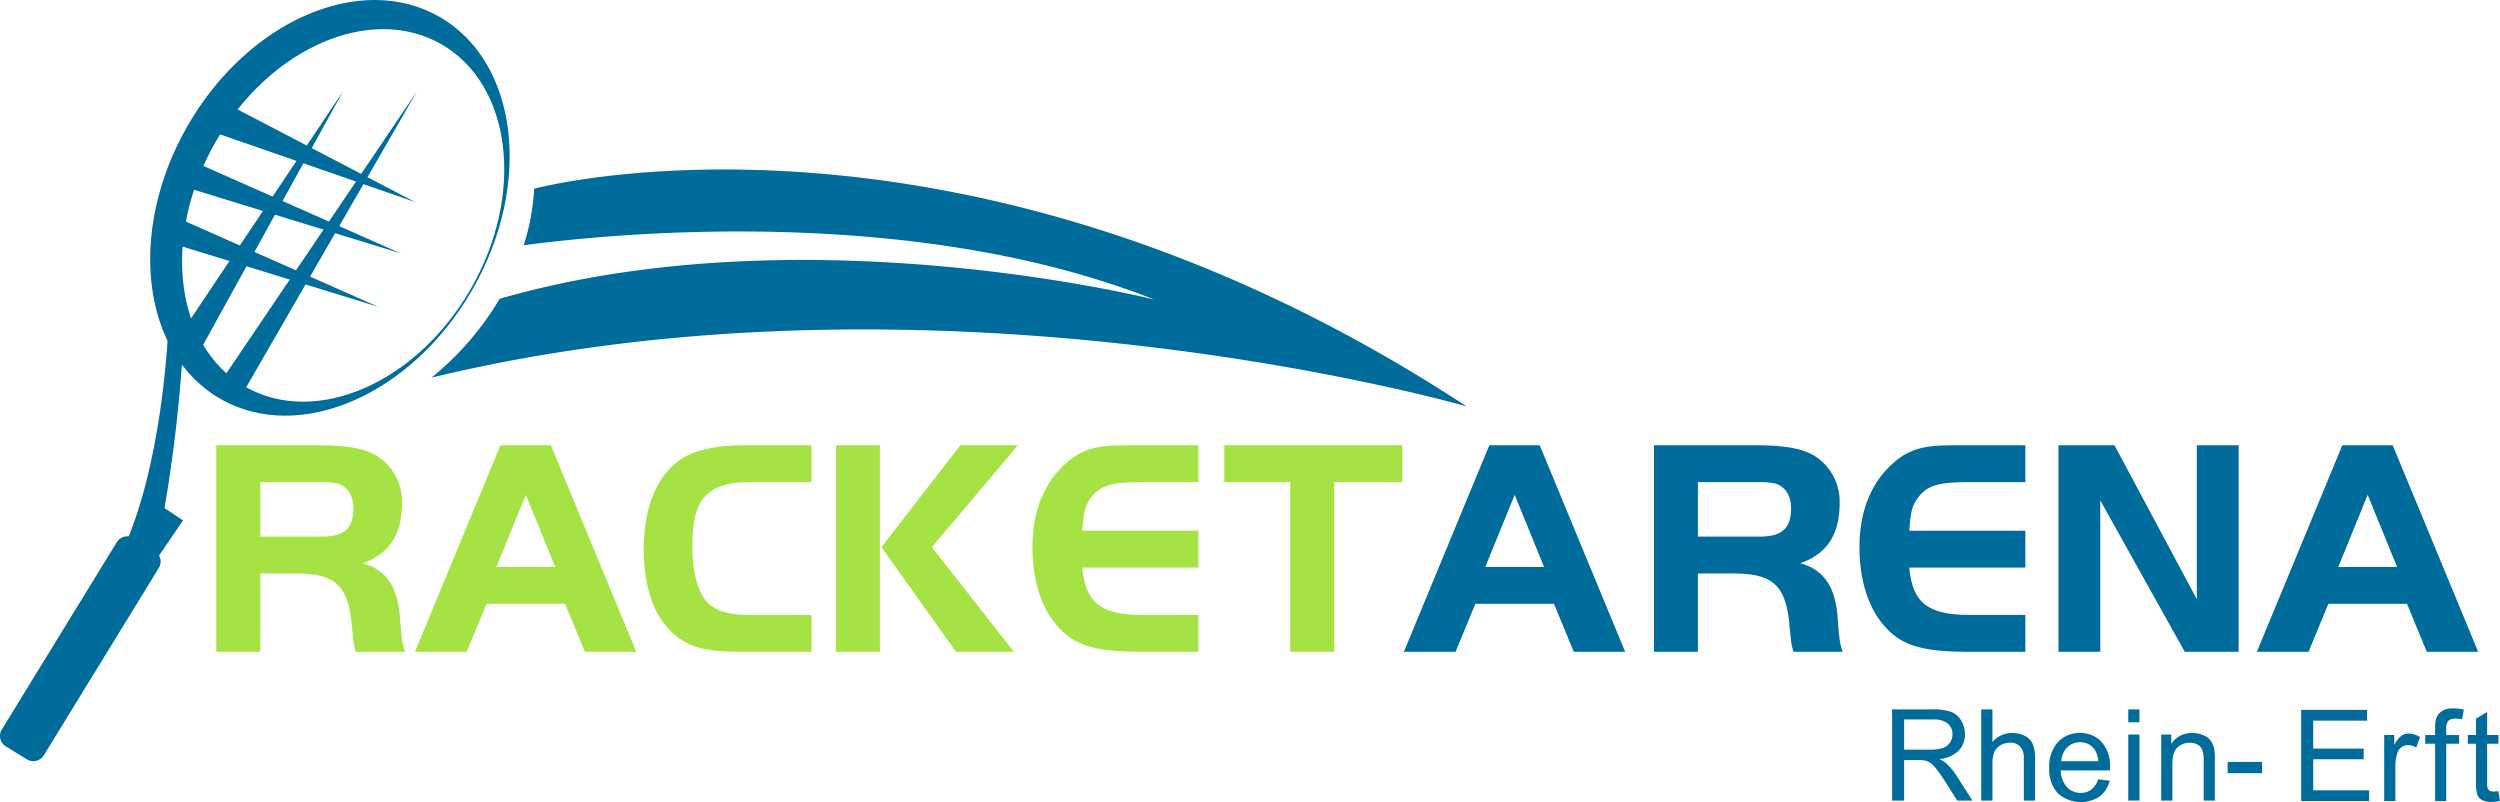 <svg xmlns="http://www.w3.org/2000/svg" xmlns:xlink="http://www.w3.org/1999/xlink" width="607.156" height="194.795" viewBox="0 0 607.156 194.795"><defs><clipPath id="clip-path"><rect id="Rechteck_22" data-name="Rechteck 22" width="607.156" height="194.795" fill="none"></rect></clipPath></defs><g id="Gruppe_20" data-name="Gruppe 20" transform="translate(0 0)"><g id="Gruppe_19" data-name="Gruppe 19" transform="translate(0 0)" clip-path="url(#clip-path)"><path id="Pfad_57" data-name="Pfad 57" d="M87.929,4.076C68.81-6.879,41.4,5.009,26.718,30.633s-11.1,55.286,8.022,66.242,46.523-.932,61.213-26.561,11.094-55.28-8.024-66.238M95.576,70.1C82.411,93.067,57.853,103.723,40.719,93.9S20.367,57.506,33.528,34.538,71.253.916,88.387,10.737s20.35,36.4,7.189,59.362" transform="translate(18.792 0)" fill="#006c9b"></path><path id="Pfad_58" data-name="Pfad 58" d="M28.165,12.182,74.051,36.121,25.172,19.165Z" transform="translate(26.753 12.947)" fill="#006c9b"></path><path id="Pfad_59" data-name="Pfad 59" d="M25.52,19.436,73.9,40.881,22.028,24.919Z" transform="translate(23.412 20.657)" fill="#006c9b"></path><path id="Pfad_60" data-name="Pfad 60" d="M22.858,25.722,71.241,47.169,19.369,31.207Z" transform="translate(20.586 27.338)" fill="#006c9b"></path><path id="Pfad_61" data-name="Pfad 61" d="M73.781,10.731l-42.9,74.32L25.9,81.556Z" transform="translate(27.523 11.405)" fill="#006c9b"></path><path id="Pfad_62" data-name="Pfad 62" d="M60.706,10.731,26.29,73.08,21.3,69.586Z" transform="translate(22.641 11.405)" fill="#006c9b"></path><path id="Pfad_63" data-name="Pfad 63" d="M26.019,37.811s-1,35.417-11.971,57.363l6.983,3.49L29.511,86.2,25.024,83.2A355.816,355.816,0,0,0,29.511,44.3Z" transform="translate(14.931 40.186)" fill="#006c9b"></path><path id="Pfad_64" data-name="Pfad 64" d="M10.644,116.318a2.994,2.994,0,0,1-4.117.984l-5.1-3.133a2.991,2.991,0,0,1-.984-4.115L28.364,64.57a2.99,2.99,0,0,1,4.115-.982l5.1,3.129a2.992,2.992,0,0,1,.984,4.113Z" transform="translate(0 67.111)" fill="#006c9b"></path><path id="Pfad_65" data-name="Pfad 65" d="M75.741,24.622a54.887,54.887,0,0,1-2.552,13.743c19.483-2.63,93.514-10.421,153.182,13.192,0,0-85.222-21.54-159.028-.194A71.387,71.387,0,0,1,50.8,70.507c123.7-29.928,251.387,6.985,251.387,6.985-123.2-80.8-226.448-52.87-226.448-52.87" transform="translate(53.993 21.208)" fill="#006c9b"></path><path id="Pfad_66" data-name="Pfad 66" d="M36.138,74.608V61.373H51.1a16.323,16.323,0,0,1,3.985.377c2.329.827,3.682,2.933,3.682,5.941,0,4.887-2.18,6.917-7.668,6.917Zm0,8.949h8.569c9.47,0,12.627,2.783,13.606,11.882.074.976.3,3.082.45,4.435a11.726,11.726,0,0,0,.6,2.708H71.316c-.677-1.879-.827-2.933-1.2-7.6-.375-7.82-3.232-12.332-9.1-13.912,6.465-2.257,9.545-6.993,9.545-14.665A13.109,13.109,0,0,0,65,55.357c-3.006-2.1-7.441-2.933-15.032-2.933h-24.5v50.158H36.138Z" transform="translate(27.065 55.718)" fill="#a5e244"></path><path id="Pfad_67" data-name="Pfad 67" d="M75.769,64.458l7.142,17.52H68.627Zm-26.91,38.123H61.411l4.811-11.655H85.315l4.811,11.655H102.6L81.858,52.425H69.6Z" transform="translate(51.929 55.719)" fill="#a5e244"></path><path id="Pfad_68" data-name="Pfad 68" d="M116.528,93.633H101.193q-6.086,0-9.019-2.257c-3.008-2.178-4.586-7.368-4.586-14.737,0-5.19.9-9.175,2.556-11.205,2.18-2.706,5.712-4.062,10.673-4.062h15.711V52.424H99.541c-4.887,0-9.846.9-12.7,2.257C79.772,57.99,75.787,66.338,75.787,77.615c0,8.949,2.331,15.867,6.616,20,3.909,3.761,8.043,4.963,16.686,4.963h17.439Z" transform="translate(80.549 55.718)" fill="#a5e244"></path><path id="Pfad_69" data-name="Pfad 69" d="M109.465,77.164l18.114,25.418h14.056L121.716,77.164l20.9-24.74h-13.98Zm-.375-24.74H98.416V102.58h10.673Z" transform="translate(104.6 55.718)" fill="#a5e244"></path><path id="Pfad_70" data-name="Pfad 70" d="M161.843,52.424H143.8c-6.764,0-10.223,1.052-13.755,4.062-5.563,4.736-8.495,11.8-8.495,20.678,0,8.348,2.331,15.341,6.616,19.776,3.983,4.212,9.1,5.64,19.768,5.64h13.906V93.633H148.389c-10.223,0-13.982-2.933-14.733-11.506h28.187V73.18H133.657c.375-4.965.677-6.094,2.18-8.123,2.178-2.857,4.885-3.684,12.1-3.684h13.906Z" transform="translate(129.192 55.718)" fill="#a5e244"></path><path id="Pfad_71" data-name="Pfad 71" d="M160.158,61.373v41.209h10.673V61.373h16.536V52.424h-43.22v8.949Z" transform="translate(153.204 55.718)" fill="#a5e244"></path><path id="Pfad_72" data-name="Pfad 72" d="M192.191,64.458l7.142,17.52H185.051Zm-26.91,38.123h12.554l4.808-11.655h19.094l4.811,11.655h12.478L198.278,52.425H186.029Z" transform="translate(175.666 55.719)" fill="#006c9b"></path><path id="Pfad_73" data-name="Pfad 73" d="M205.4,74.608V61.373h14.958a16.315,16.315,0,0,1,3.983.377c2.331.827,3.684,2.933,3.684,5.941,0,4.887-2.181,6.917-7.668,6.917Zm0,8.949h8.567c9.473,0,12.629,2.783,13.606,11.882.074.976.3,3.082.452,4.435a11.617,11.617,0,0,0,.6,2.708h11.952c-.677-1.879-.829-2.933-1.2-7.6-.378-7.82-3.234-12.332-9.1-13.912,6.463-2.257,9.545-6.993,9.545-14.665a13.114,13.114,0,0,0-5.561-11.053c-3.008-2.1-7.441-2.933-15.034-2.933h-24.5v50.158H205.4Z" transform="translate(206.959 55.718)" fill="#006c9b"></path><path id="Pfad_74" data-name="Pfad 74" d="M259.208,52.424H241.167c-6.764,0-10.221,1.052-13.755,4.062-5.561,4.736-8.493,11.8-8.493,20.678,0,8.348,2.331,15.341,6.616,19.776,3.981,4.212,9.093,5.64,19.768,5.64h13.906V93.633H245.754c-10.225,0-13.984-2.933-14.735-11.506h28.189V73.18H231.02c.377-4.965.677-6.094,2.18-8.123,2.178-2.857,4.887-3.684,12.1-3.684h13.906Z" transform="translate(232.674 55.718)" fill="#006c9b"></path><path id="Pfad_75" data-name="Pfad 75" d="M252.5,65.81l20.521,36.77H286.1V52.425H275.949V89.8L255.956,52.425H242.35V102.58H252.5Z" transform="translate(257.577 55.718)" fill="#006c9b"></path><path id="Pfad_76" data-name="Pfad 76" d="M292.617,64.458l7.141,17.52H285.475Zm-26.91,38.123h12.552l4.811-11.655h19.094l4.811,11.655h12.478L298.7,52.425H286.455Z" transform="translate(282.402 55.719)" fill="#006c9b"></path><path id="Pfad_77" data-name="Pfad 77" d="M225.687,85.965h7.007a5.35,5.35,0,0,1,3.6,1.011,3.306,3.306,0,0,1,1.139,2.585,3.581,3.581,0,0,1-.588,1.987,3.335,3.335,0,0,1-1.722,1.331,9.388,9.388,0,0,1-3.14.415h-6.3Zm0,19.7V95.829h3.4a8.79,8.79,0,0,1,1.632.107,4.5,4.5,0,0,1,1.337.588,6.788,6.788,0,0,1,1.487,1.481q.829,1.061,2.114,3.053l2.929,4.608h3.684l-3.849-6.03a15.324,15.324,0,0,0-2.432-2.946,7.762,7.762,0,0,0-1.766-1.1,7.685,7.685,0,0,0,4.711-2.055,5.572,5.572,0,0,0,1.524-3.973,6.3,6.3,0,0,0-.922-3.34,4.933,4.933,0,0,0-2.461-2.106,13.053,13.053,0,0,0-4.5-.6h-9.817v22.149Z" transform="translate(236.755 88.765)" fill="#006c9b"></path><path id="Pfad_78" data-name="Pfad 78" d="M235.974,105.667V96.887a7.79,7.79,0,0,1,.454-2.96,3.538,3.538,0,0,1,1.518-1.7,4.4,4.4,0,0,1,2.273-.627,3.279,3.279,0,0,1,2.5.93A4.191,4.191,0,0,1,243.6,95.5v10.17h2.719V95.5a8.929,8.929,0,0,0-.567-3.6,4.107,4.107,0,0,0-1.879-1.939,6.455,6.455,0,0,0-3.1-.7,6.073,6.073,0,0,0-4.8,2.205V83.518h-2.717v22.149Z" transform="translate(247.913 88.765)" fill="#006c9b"></path><path id="Pfad_79" data-name="Pfad 79" d="M245.629,89.789a4.33,4.33,0,0,1,3.148-1.252,4.166,4.166,0,0,1,3.369,1.572,5.416,5.416,0,0,1,1.027,3.034h-8.955a4.973,4.973,0,0,1,1.411-3.354m5.838,10.261a4.158,4.158,0,0,1-2.552.786,4.443,4.443,0,0,1-3.352-1.407,6.146,6.146,0,0,1-1.5-4.049h11.96c.01-.32.014-.561.014-.724A8.708,8.708,0,0,0,254,88.49a6.857,6.857,0,0,0-5.254-2.189,7.041,7.041,0,0,0-5.4,2.236,8.866,8.866,0,0,0-2.086,6.285,8.479,8.479,0,0,0,2.061,6.081,8.336,8.336,0,0,0,10.17.809,6.849,6.849,0,0,0,2.463-3.825l-2.81-.347a5.206,5.206,0,0,1-1.675,2.508" transform="translate(256.417 91.723)" fill="#006c9b"></path><path id="Pfad_80" data-name="Pfad 80" d="M253.284,89.622h-2.717v16.045h2.717Zm0-6.1h-2.717v3.127h2.717Z" transform="translate(266.311 88.765)" fill="#006c9b"></path><path id="Pfad_81" data-name="Pfad 81" d="M278.936,93.325h-8.352V96.06h8.352Zm-21.777,9.384V93.946q0-3.082,1.26-4.186a4.417,4.417,0,0,1,3-1.1,3.566,3.566,0,0,1,1.9.493,2.611,2.611,0,0,1,1.126,1.312,7.315,7.315,0,0,1,.318,2.488v9.759h2.717V92.842a15.527,15.527,0,0,0-.151-2.642,5.3,5.3,0,0,0-.844-2.011,4.2,4.2,0,0,0-1.821-1.366,6.671,6.671,0,0,0-2.665-.522,5.773,5.773,0,0,0-5.105,2.642V86.664h-2.444v16.045Z" transform="translate(270.429 91.723)" fill="#006c9b"></path><path id="Pfad_82" data-name="Pfad 82" d="M287.442,105.727v-2.616h-13.59V95.573H286.1v-2.6H273.852V86.19h13.078V83.578h-16.01v22.149Z" transform="translate(287.944 88.829)" fill="#006c9b"></path><path id="Pfad_83" data-name="Pfad 83" d="M283.412,102.769v-8.4a10.543,10.543,0,0,1,.454-3.173,2.9,2.9,0,0,1,1.013-1.489,2.58,2.58,0,0,1,1.6-.536,3.893,3.893,0,0,1,1.995.588l.934-2.521a5.3,5.3,0,0,0-2.791-.877,3.014,3.014,0,0,0-1.745.545,6.633,6.633,0,0,0-1.731,2.248v-2.43H280.7v16.045Z" transform="translate(298.332 91.787)" fill="#006c9b"></path><path id="Pfad_84" data-name="Pfad 84" d="M290.632,105.922V91.992h3.127V89.878h-3.127V88.4a2.873,2.873,0,0,1,.514-1.98,2.391,2.391,0,0,1,1.753-.528,9.072,9.072,0,0,1,1.6.151l.408-2.372a13.284,13.284,0,0,0-2.537-.272,4.983,4.983,0,0,0-2.77.658,3.478,3.478,0,0,0-1.382,1.714,7.465,7.465,0,0,0-.289,2.4v1.708h-2.4v2.114h2.4v13.93Z" transform="translate(303.467 88.634)" fill="#006c9b"></path><path id="Pfad_85" data-name="Pfad 85" d="M296.776,103.144a1.77,1.77,0,0,1-.928-.2,1.111,1.111,0,0,1-.47-.528,4.762,4.762,0,0,1-.142-1.5V91.54h2.733V89.426h-2.733V83.819l-2.7,1.632v3.975H290.54V91.54h1.991v9.231a9.676,9.676,0,0,0,.334,3.21,2.6,2.6,0,0,0,1.147,1.232,4.659,4.659,0,0,0,2.294.468,10.135,10.135,0,0,0,2.057-.241l-.394-2.4a8.611,8.611,0,0,1-1.192.107" transform="translate(308.796 89.085)" fill="#006c9b"></path></g></g></svg>